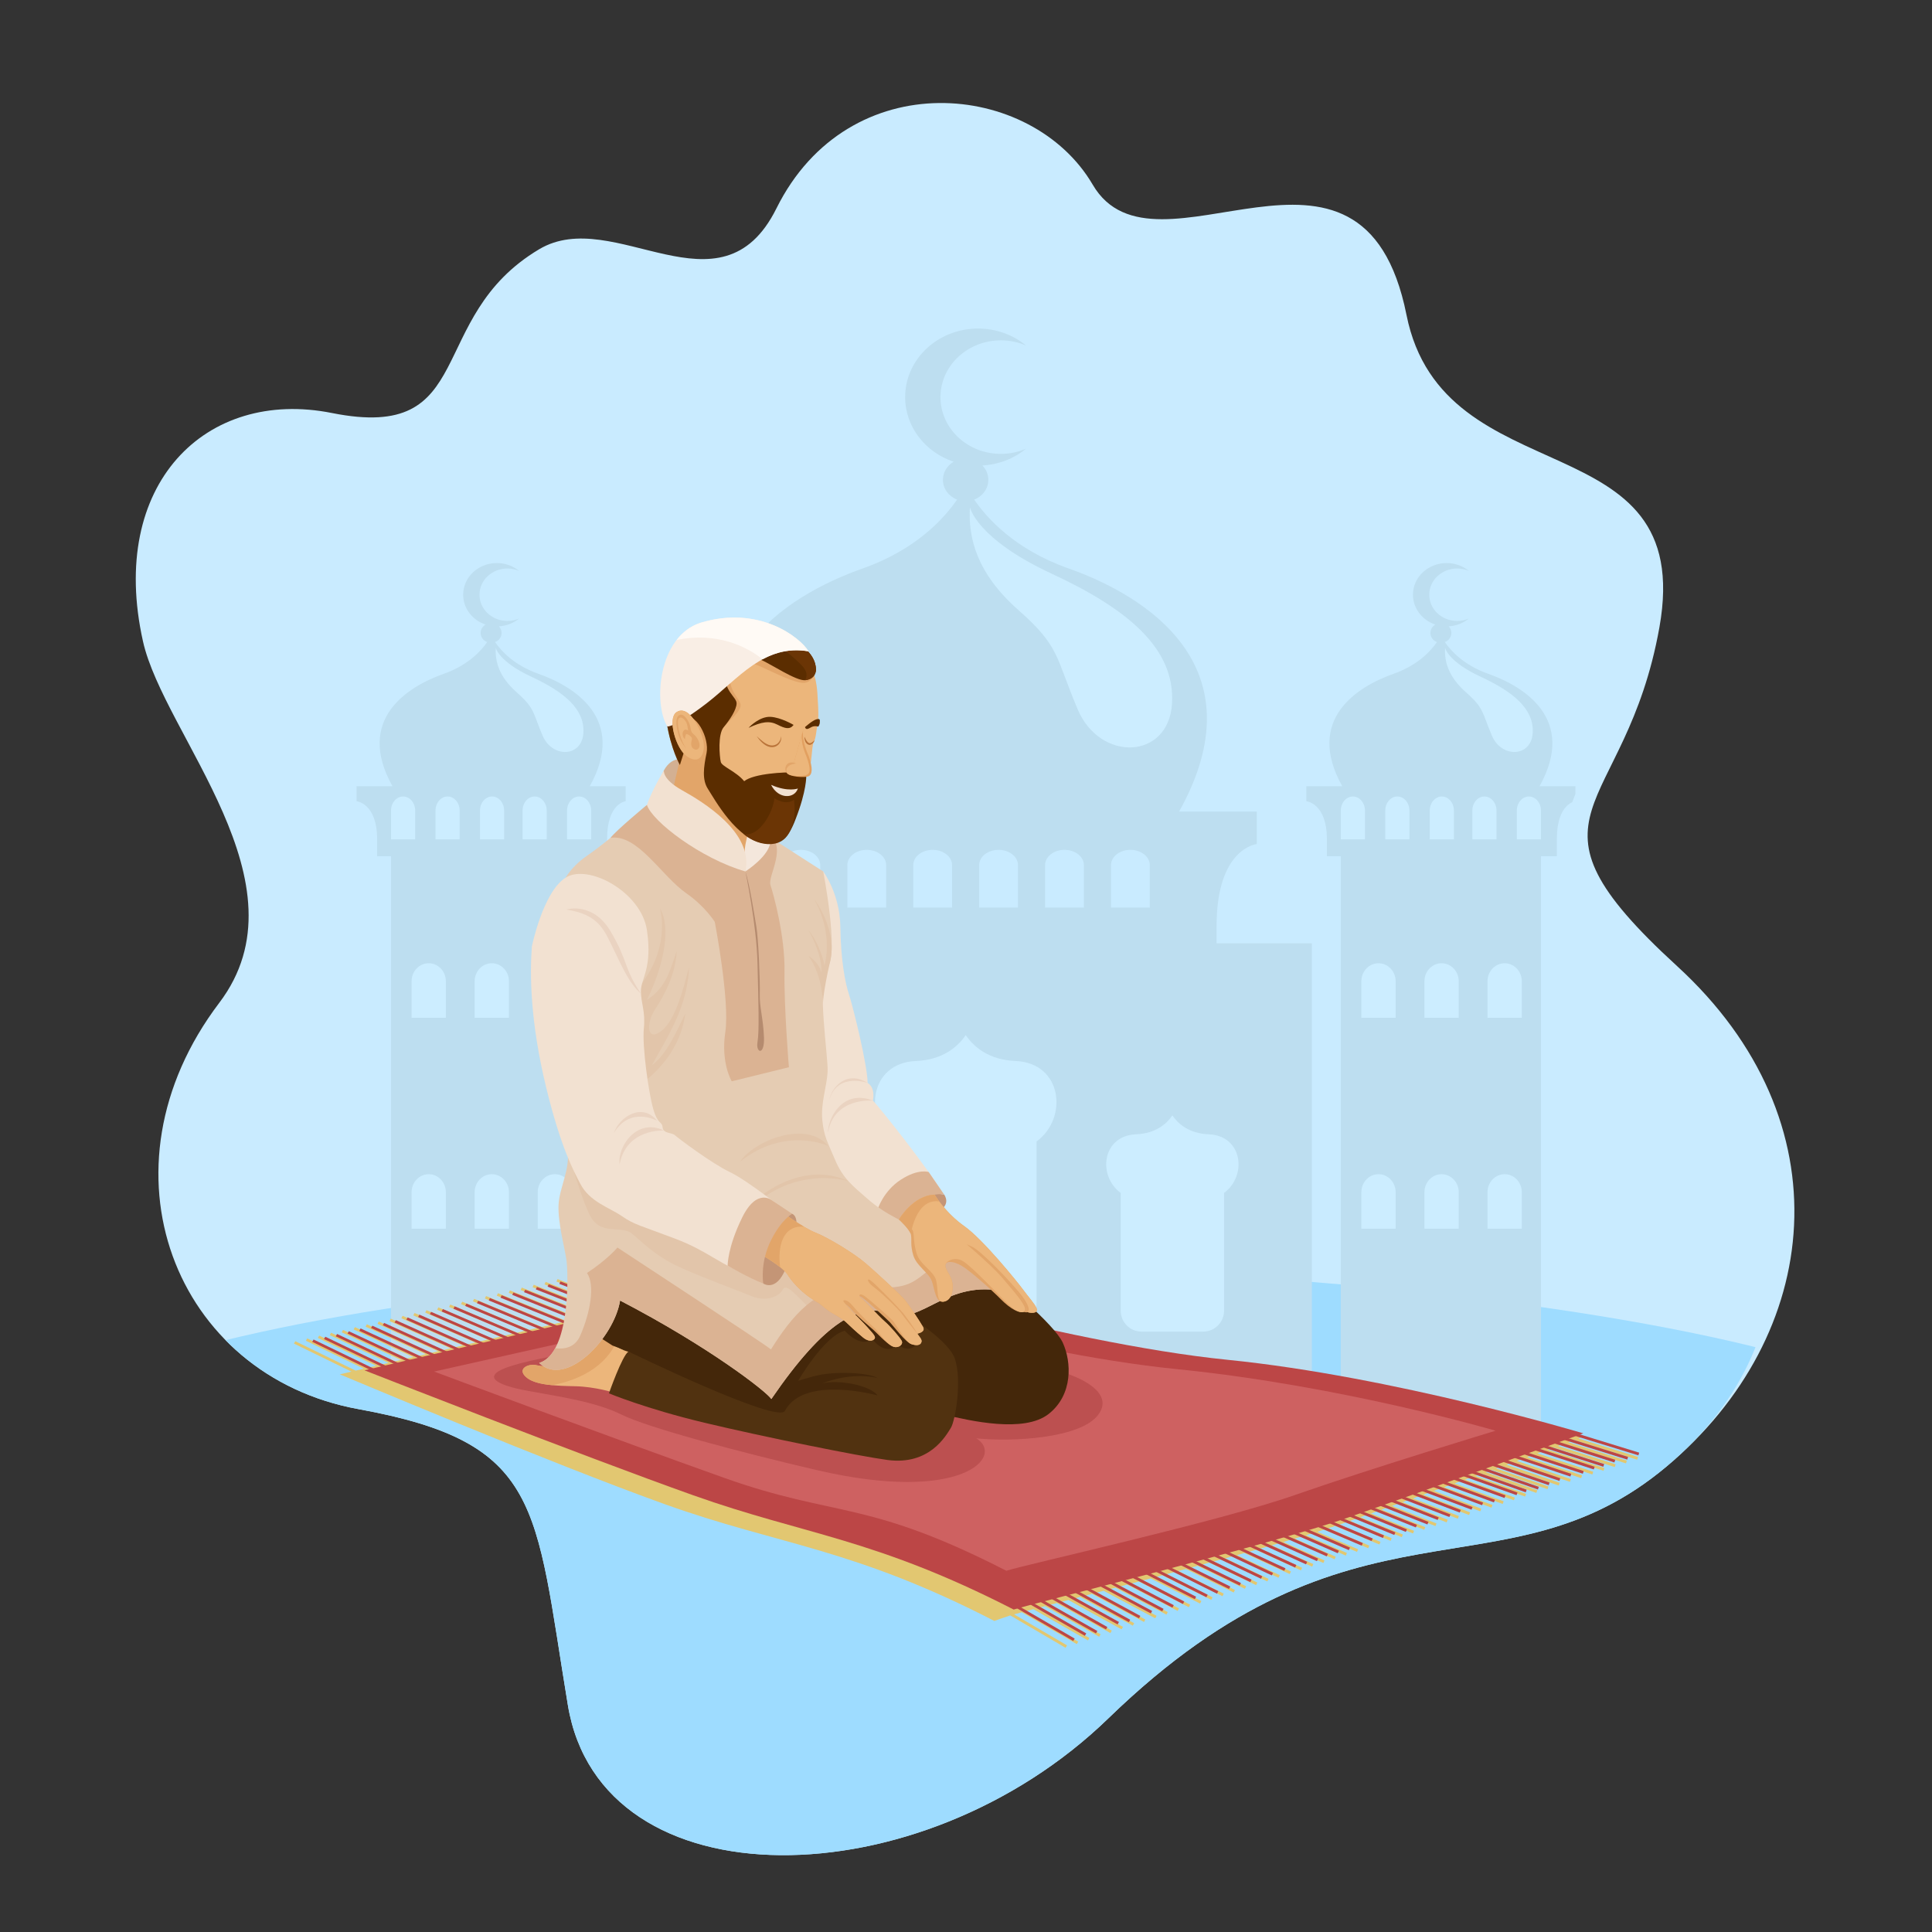 <?xml version="1.0" encoding="UTF-8"?> <svg xmlns="http://www.w3.org/2000/svg" xmlns:xlink="http://www.w3.org/1999/xlink" version="1.1" x="0px" y="0px" width="500px" height="500px" viewBox="0 0 500 500" xml:space="preserve"><rect x="0" y="0" width="500" height="500" fill="#333333" stroke="none"/> <g id="BACKGROUND"> </g> <g id="OBJECTS"> <g> <path fill="#C9EBFF" d="M139.545,64.5C158.874,53,186.5,83,200.944,53.926c18.693-37.627,66.119-33.026,81.846-6.138 C299,75.5,352.604,24.519,364,81.5c9.5,47.5,75.094,26.858,65.456,80.848C420.63,211.791,390.06,209.791,434,250 c43.94,40.21,37.751,95.623-2.684,129.519c-42.319,35.477-80.8,3.396-144.456,65.17c-48.574,47.136-131.306,48.461-139.893-3.403 c-8.586-51.864-6.635-67.95-54.177-76.604c-47.542-8.654-68.733-62.031-36.049-105.144c23.45-30.932-14.31-69.218-19.742-93.58 c-9.061-40.634,16.228-65.603,48.928-59.067C124,114.5,109.763,82.221,139.545,64.5z"></path> <g> <defs> <path id="SVGID_1_" d="M184.044,95.738c6.993-9.292,10.412-19.538,16.9-41.812c11.75-40.339,72.591-28.477,85.392-0.08 c12.802,28.397,46.374,39.462,75.108,33.215c33.135-7.203,82.118,5.042,72.48,59.032 c-8.826,49.442-54.833,67.215-10.893,107.425c43.941,40.21,48.719,92.104,8.284,126c-42.319,35.477-80.8,3.396-144.456,65.17 c-48.574,47.136-131.306,48.461-139.893-3.403c-8.586-51.864-6.635-67.95-54.177-76.604 c-47.542-8.654-68.733-62.031-36.049-105.144c23.45-30.932-3.567-61.257-9-85.619c-9.061-40.635,23.856-72.997,56.542-66.389 C149.305,116.632,170.917,113.184,184.044,95.738z"></path> </defs> <clipPath id="SVGID_2_"> <use xlink:href="#SVGID_1_" overflow="visible"></use> </clipPath> <g clip-path="url(#SVGID_2_)"> <path fill="#9EDCFF" d="M461.667,350.547C414.309,337.616,331.513,328.165,250,328.165c-81.512,0-154.195,8.279-201.553,21.21 v138.958h403.105L461.667,350.547z"></path> <g> <g> <g> <g> <polygon fill="#BDDEF0" points="153.002,371.585 101.196,355.914 101.196,217.468 153.002,217.468 "></polygon> <g> <g> <path fill="#BDDEF0" d="M97.592,217.152v4.436h59.519v-4.436c0-9.328,4.809-9.79,4.809-9.79v-3.879h-9.295 c9.696-17.354-3.965-25.818-13.247-29.091c-6.381-2.25-9.745-6.02-11.256-8.224c0.992-0.38,1.691-1.294,1.691-2.362 c0-0.662-0.27-1.262-0.709-1.716c1.997-0.11,3.814-0.846,5.228-2.011c-0.919,0.399-1.942,0.623-3.021,0.623 c-3.987,0-7.219-3.039-7.219-6.788s3.232-6.788,7.219-6.788c1.079,0,2.102,0.224,3.021,0.623 c-1.534-1.265-3.543-2.033-5.744-2.033c-4.816,0-8.719,3.67-8.719,8.198c0,3.565,2.421,6.598,5.801,7.726 c-0.769,0.451-1.283,1.25-1.283,2.166c0,1.068,0.699,1.982,1.691,2.362c-1.51,2.204-4.875,5.974-11.255,8.224 c-9.282,3.273-22.943,11.736-13.248,29.091h-9.294v3.879C92.279,207.363,97.592,207.825,97.592,217.152z"></path> </g> </g> </g> <g> <path fill="#CCEDFF" d="M115.387,263.398v-9.474c0-2.55-1.996-4.635-4.435-4.635s-4.435,2.085-4.435,4.635v9.474H115.387z"></path> <path fill="#CCEDFF" d="M131.712,263.398v-9.474c0-2.55-1.996-4.635-4.435-4.635s-4.435,2.085-4.435,4.635v9.474H131.712z"></path> <path fill="#FFF6CF" d="M148.037,263.398v-9.474c0-2.55-1.996-4.635-4.435-4.635s-4.435,2.085-4.435,4.635v9.474H148.037z"></path> </g> <g> <path fill="#CCEDFF" d="M107.449,217.226v-7.45c0-2.005-1.407-3.645-3.126-3.645c-1.72,0-3.127,1.64-3.127,3.645v7.45 H107.449z"></path> <path fill="#CCEDFF" d="M118.959,217.226v-7.45c0-2.005-1.407-3.645-3.127-3.645s-3.126,1.64-3.126,3.645v7.45H118.959z"></path> <path fill="#CCEDFF" d="M130.468,217.226v-7.45c0-2.005-1.407-3.645-3.126-3.645s-3.126,1.64-3.126,3.645v7.45H130.468z"></path> <path fill="#CCEDFF" d="M141.492,217.226v-7.45c0-2.005-1.407-3.645-3.126-3.645s-3.126,1.64-3.126,3.645v7.45H141.492z"></path> <path fill="#CCEDFF" d="M153.002,217.226v-7.45c0-2.005-1.407-3.645-3.126-3.645s-3.126,1.64-3.126,3.645v7.45H153.002z"></path> </g> <g> <path fill="#CCEDFF" d="M115.387,317.989v-9.473c0-2.55-1.996-4.636-4.435-4.636s-4.435,2.086-4.435,4.636v9.473H115.387z"></path> <path fill="#CCEDFF" d="M131.712,317.989v-9.473c0-2.55-1.996-4.636-4.435-4.636s-4.435,2.086-4.435,4.636v9.473H131.712z"></path> <path fill="#CCEDFF" d="M148.037,317.989v-9.473c0-2.55-1.996-4.636-4.435-4.636s-4.435,2.086-4.435,4.636v9.473H148.037z"></path> </g> </g> <path fill="#CCEDFF" d="M128.307,167.661c0,0,0.705,3.527,9.17,7.458s13.907,8.364,13.504,14.612 c-0.403,6.248-8.062,6.551-10.582,0.604c-2.519-5.946-1.965-7.004-6.651-11.135 C129.063,175.067,128.105,171.087,128.307,167.661z"></path> </g> <g> <g> <g> <path fill="#BDDEF0" d="M339.506,244.118H314.85v-4.493c0-20.186,10.406-21.185,10.406-21.185v-8.395h-20.115 c20.983-37.558-8.58-55.874-28.668-62.957c-13.809-4.869-21.09-13.027-24.358-17.797c2.146-0.822,3.659-2.8,3.659-5.113 c0-1.432-0.584-2.732-1.534-3.713c4.321-0.239,8.255-1.831,11.313-4.351c-1.989,0.863-4.202,1.348-6.536,1.348 c-8.629,0-15.624-6.577-15.624-14.69c0-8.113,6.995-14.69,15.624-14.69c2.334,0,4.547,0.485,6.536,1.348 c-3.32-2.737-7.668-4.399-12.431-4.399c-10.421,0-18.87,7.943-18.87,17.742c0,7.716,5.24,14.278,12.555,16.721 c-1.665,0.974-2.777,2.706-2.777,4.686c0,2.313,1.514,4.291,3.66,5.113c-3.269,4.77-10.55,12.928-24.358,17.797 c-20.088,7.083-49.652,25.399-28.668,62.957h-20.115v8.395c0,0,11.497,0.999,11.497,21.185v4.493h-25.688v114.027h179.15 V244.118z M253.408,223.895c0-2.185,2.248-3.956,5.022-3.956c2.773,0,5.021,1.771,5.021,3.956v10.988h-10.044V223.895z M236.351,223.895c0-2.185,2.249-3.956,5.022-3.956s5.022,1.771,5.022,3.956v10.988h-10.044V223.895z M212.281,234.883 h-10.044v-10.988c0-2.185,2.249-3.956,5.022-3.956s5.022,1.771,5.022,3.956V234.883z M219.294,223.895 c0-2.185,2.249-3.956,5.022-3.956s5.022,1.771,5.022,3.956v10.988h-10.044V223.895z M280.509,234.883h-10.043v-10.988 c0-2.185,2.248-3.956,5.021-3.956s5.021,1.771,5.021,3.956V234.883z M287.522,223.895c0-2.185,2.248-3.956,5.021-3.956 s5.022,1.771,5.022,3.956v10.988h-10.044V223.895z"></path> </g> </g> <path fill="#CCEDFF" d="M262.83,274.586c-7.113-0.287-10.946-3.832-12.899-6.704c-1.953,2.872-5.786,6.417-12.899,6.704 c-12.093,0.489-13.706,14.74-5.442,20.816v41.595c0,4.21,3.414,7.623,7.624,7.623h10.717h10.718 c4.21,0,7.624-3.413,7.624-7.623v-41.595C276.536,289.326,274.923,275.075,262.83,274.586z"></path> <path fill="#CCEDFF" d="M312.814,293.556c-5.187-0.21-7.981-2.794-9.405-4.888c-1.424,2.094-4.219,4.678-9.405,4.888 c-8.817,0.356-9.993,10.748-3.968,15.178v30.479c0,2.987,2.421,5.408,5.408,5.408h7.965h7.965 c2.987,0,5.409-2.421,5.409-5.408v-30.479C322.808,304.304,321.633,293.912,312.814,293.556z"></path> <path fill="#FFF6CF" d="M199.88,293.556c-5.187-0.21-7.981-2.794-9.405-4.888c-1.424,2.094-4.219,4.678-9.406,4.888 c-8.817,0.356-9.993,10.748-3.968,15.178v30.479c0,2.987,2.421,5.408,5.408,5.408h7.965h7.965 c2.987,0,5.408-2.421,5.408-5.408v-30.479C209.873,304.304,208.697,293.912,199.88,293.556z"></path> <path fill="#CCEDFF" d="M251.008,131.264c0,0,1.628,8.136,21.154,17.202s32.079,19.294,31.149,33.707 c-0.931,14.412-18.597,15.109-24.408,1.395s-4.533-16.156-15.343-25.687C252.752,148.35,250.543,139.167,251.008,131.264z"></path> </g> <g> <g> <g> <polygon fill="#BDDEF0" points="398.804,371.585 346.998,365.638 346.998,217.468 398.804,217.468 "></polygon> <g> <g> <path fill="#BDDEF0" d="M343.394,217.152v4.436h59.519v-4.436c0-9.328,4.809-9.79,4.809-9.79v-3.879h-9.295 c9.696-17.354-3.965-25.818-13.247-29.091c-6.381-2.25-9.745-6.02-11.256-8.224c0.992-0.38,1.691-1.294,1.691-2.362 c0-0.662-0.27-1.262-0.709-1.716c1.997-0.11,3.814-0.846,5.228-2.011c-0.92,0.399-1.941,0.623-3.021,0.623 c-3.987,0-7.22-3.039-7.22-6.788s3.232-6.788,7.22-6.788c1.079,0,2.101,0.224,3.021,0.623 c-1.534-1.265-3.543-2.033-5.744-2.033c-4.815,0-8.719,3.67-8.719,8.198c0,3.565,2.421,6.598,5.801,7.726 c-0.77,0.451-1.283,1.25-1.283,2.166c0,1.068,0.699,1.982,1.691,2.362c-1.511,2.204-4.875,5.974-11.256,8.224 c-9.282,3.273-22.943,11.736-13.247,29.091h-9.295v3.879C338.081,207.363,343.394,207.825,343.394,217.152z"></path> </g> </g> </g> <g> <path fill="#CCEDFF" d="M361.189,263.398v-9.474c0-2.55-1.996-4.635-4.436-4.635c-2.438,0-4.435,2.085-4.435,4.635v9.474 H361.189z"></path> <path fill="#CCEDFF" d="M377.515,263.398v-9.474c0-2.55-1.996-4.635-4.436-4.635c-2.438,0-4.435,2.085-4.435,4.635v9.474 H377.515z"></path> <path fill="#CCEDFF" d="M393.839,263.398v-9.474c0-2.55-1.995-4.635-4.435-4.635c-2.438,0-4.435,2.085-4.435,4.635v9.474 H393.839z"></path> </g> <g> <path fill="#CCEDFF" d="M353.251,217.226v-7.45c0-2.005-1.407-3.645-3.126-3.645c-1.72,0-3.127,1.64-3.127,3.645v7.45 H353.251z"></path> <path fill="#CCEDFF" d="M364.761,217.226v-7.45c0-2.005-1.407-3.645-3.127-3.645s-3.126,1.64-3.126,3.645v7.45H364.761z"></path> <path fill="#CCEDFF" d="M376.271,217.226v-7.45c0-2.005-1.407-3.645-3.127-3.645s-3.126,1.64-3.126,3.645v7.45H376.271z"></path> <path fill="#CCEDFF" d="M387.295,217.226v-7.45c0-2.005-1.407-3.645-3.127-3.645s-3.127,1.64-3.127,3.645v7.45H387.295z"></path> <path fill="#CCEDFF" d="M398.804,217.226v-7.45c0-2.005-1.406-3.645-3.126-3.645s-3.127,1.64-3.127,3.645v7.45H398.804z"></path> </g> <g> <path fill="#CCEDFF" d="M361.189,317.989v-9.473c0-2.55-1.996-4.636-4.436-4.636c-2.438,0-4.435,2.086-4.435,4.636v9.473 H361.189z"></path> <path fill="#CCEDFF" d="M377.515,317.989v-9.473c0-2.55-1.996-4.636-4.436-4.636c-2.438,0-4.435,2.086-4.435,4.636v9.473 H377.515z"></path> <path fill="#CCEDFF" d="M393.839,317.989v-9.473c0-2.55-1.995-4.636-4.435-4.636c-2.438,0-4.435,2.086-4.435,4.636v9.473 H393.839z"></path> </g> </g> <path fill="#CCEDFF" d="M373.986,167.661c0,0,0.705,3.527,9.171,7.458c8.465,3.93,13.907,8.364,13.504,14.612 s-8.063,6.551-10.582,0.604c-2.519-5.946-1.965-7.004-6.65-11.135C374.742,175.067,373.785,171.087,373.986,167.661z"></path> </g> </g> </g> </g> </g> <g> <path fill="#E2C771" d="M423.71,377.774l0.219-0.712l-15.41-4.782c0.68-0.247,1.045-0.38,1.045-0.38s-49.775-15.033-93.322-19.433 c-43.546-4.4-110.344-24.489-110.344-24.489l-20.551,4.825l-19.464-6.893l-0.265,0.652l18.461,6.538l-1.961,0.461l-19.32-6.921 l-0.268,0.652l18.327,6.564l-1.966,0.462l-19.178-6.948l-0.271,0.65l18.195,6.592l-1.974,0.464l-19.034-6.976l-0.274,0.649 l18.062,6.618l-1.979,0.465l-18.894-7.001l-0.276,0.647l17.931,6.645l-1.985,0.466l-18.753-7.028l-0.28,0.647l17.799,6.671 l-1.989,0.467l-18.614-7.055l-0.283,0.646l17.669,6.697l-1.996,0.469l-18.475-7.081l-0.286,0.646l17.54,6.723l-2,0.47 l-18.338-7.107l-0.289,0.644l17.412,6.749l-2.008,0.471l-18.2-7.133l-0.292,0.643l17.284,6.774l-2.012,0.472l-18.064-7.158 l-0.295,0.642l17.157,6.8l-2.019,0.474l-17.928-7.185l-0.298,0.641l17.031,6.824l-2.023,0.476l-17.794-7.21l-0.301,0.639 l16.906,6.851l-2.029,0.477l-17.66-7.234l-0.304,0.638l16.781,6.874l-2.035,0.478l-17.526-7.259l-0.308,0.637l16.657,6.899 l-2.04,0.479l-17.395-7.284l-0.311,0.635l16.534,6.925l-2.046,0.479l-17.263-7.309l-0.313,0.634l16.411,6.948l-2.05,0.481 l-17.132-7.333l-0.316,0.633l16.29,6.973l-2.056,0.482l-17.001-7.357l-0.32,0.632l16.168,6.997l-2.061,0.483l-16.872-7.381 l-0.323,0.63l16.047,7.021l-2.066,0.485l-16.744-7.405l-0.326,0.629l15.928,7.044l-2.071,0.486l-16.615-7.429l-0.329,0.627 l15.81,7.068l-2.078,0.488l-16.488-7.452l-0.333,0.625l15.691,7.092l-2.082,0.489l-16.361-7.476l-0.335,0.624l15.573,7.115 l-2.087,0.489l-16.235-7.498l-0.339,0.622l15.456,7.139l-2.091,0.491l-16.11-7.521l-0.342,0.622l15.339,7.161l-2.095,0.492 l-15.987-7.545l-0.345,0.62l15.224,7.185l-2.101,0.493l-15.863-7.566l-0.349,0.618l15.108,7.207l-2.104,0.494l-15.74-7.589 l-0.352,0.616l14.996,7.23l-2.111,0.495L76.426,347.1l-0.354,0.615l14.881,7.253l-3.011,0.707c0,0,55.021,23.197,84.338,33.693 s48.365,11.193,85.056,30.131c0.274-0.09,3.517-1.259,4.118-1.429l14.316,8.384l0.371-0.645l-13.688-8.017 c0.576-0.158,1.236-0.336,1.979-0.535l14.238,8.241l0.368-0.646l-13.59-7.867c0.619-0.165,1.284-0.341,1.99-0.527l14.132,8.086 l0.365-0.647l-13.472-7.709c0.636-0.167,1.302-0.342,1.994-0.523l14.013,7.926l0.363-0.649l-13.344-7.547 c0.644-0.169,1.309-0.343,1.993-0.521l13.89,7.764l0.358-0.651l-13.209-7.384c0.647-0.17,1.314-0.344,1.992-0.521l13.759,7.603 l0.355-0.653l-13.069-7.222c0.651-0.17,1.315-0.344,1.99-0.521l13.625,7.441l0.353-0.655l-12.928-7.06 c0.652-0.171,1.315-0.345,1.987-0.521l13.487,7.28l0.351-0.656l-12.783-6.899c0.654-0.171,1.315-0.345,1.984-0.52l13.35,7.121 l0.347-0.657l-12.637-6.742c0.654-0.171,1.315-0.345,1.981-0.52l13.21,6.965l0.343-0.66l-12.488-6.584 c0.653-0.172,1.313-0.346,1.977-0.521l13.07,6.811l0.339-0.662l-12.34-6.43c0.654-0.173,1.311-0.346,1.972-0.521l12.93,6.658 l0.337-0.664l-12.192-6.278c0.653-0.173,1.309-0.346,1.967-0.521l12.79,6.509l0.333-0.665l-12.044-6.13 c0.651-0.173,1.306-0.347,1.962-0.521l12.648,6.361l0.331-0.667l-11.896-5.982c0.65-0.174,1.303-0.348,1.955-0.522l12.512,6.217 l0.328-0.668l-11.753-5.84c0.65-0.174,1.301-0.349,1.951-0.522l12.375,6.076l0.324-0.669l-11.609-5.701 c0.648-0.175,1.296-0.35,1.943-0.524l12.243,5.94l0.32-0.671l-11.47-5.565c0.647-0.175,1.293-0.351,1.937-0.525l12.113,5.808 l0.318-0.673l-11.334-5.434c0.646-0.176,1.288-0.352,1.93-0.527l11.987,5.679l0.314-0.674l-11.202-5.307 c0.643-0.177,1.282-0.353,1.92-0.528l11.867,5.555l0.313-0.676l-11.077-5.185c0.641-0.177,1.277-0.354,1.91-0.53l11.756,5.436 l0.309-0.677l-10.959-5.067c0.639-0.179,1.271-0.355,1.899-0.533l11.652,5.323l0.305-0.678l-10.851-4.957 c0.636-0.18,1.265-0.358,1.889-0.536l11.559,5.217l0.302-0.68l-10.754-4.854c0.631-0.181,1.258-0.36,1.874-0.539l11.479,5.118 l0.299-0.682l-10.671-4.757c0.628-0.183,1.249-0.364,1.858-0.543l11.415,5.026l0.296-0.683l-10.605-4.671 c0.623-0.184,1.238-0.367,1.839-0.547l11.37,4.946l0.294-0.684l-10.563-4.596c0.618-0.187,1.226-0.372,1.816-0.554l11.354,4.878 l0.29-0.686l-10.547-4.532c0.613-0.191,1.206-0.378,1.785-0.563l11.372,4.826l0.288-0.687l-10.575-4.488 c0.605-0.195,1.19-0.388,1.75-0.574l11.438,4.795l0.284-0.688l-10.656-4.467c0.378-0.13,0.746-0.257,1.098-0.381 c0.196-0.069,0.398-0.141,0.599-0.211l11.576,4.792l0.282-0.689l-10.808-4.474c0.547-0.193,1.106-0.392,1.679-0.595l11.747,4.803 l0.279-0.689l-10.975-4.487c0.548-0.193,1.104-0.392,1.67-0.593l11.927,4.815l0.274-0.691l-11.146-4.5 c0.545-0.194,1.099-0.393,1.659-0.593l12.113,4.83l0.271-0.693l-11.324-4.515c0.544-0.194,1.095-0.392,1.65-0.591l12.303,4.844 l0.269-0.694l-11.507-4.53c0.543-0.194,1.09-0.39,1.641-0.588l12.499,4.858l0.266-0.695l-11.695-4.547 c0.542-0.194,1.086-0.389,1.634-0.586l12.696,4.873l0.264-0.696l-11.888-4.563c0.539-0.193,1.081-0.388,1.625-0.584l12.899,4.889 l0.26-0.697l-12.082-4.578c0.537-0.194,1.076-0.388,1.617-0.582l13.105,4.902l0.258-0.698l-12.281-4.595 c0.535-0.192,1.071-0.386,1.607-0.579l13.317,4.918l0.254-0.7l-12.483-4.609c0.533-0.192,1.066-0.386,1.6-0.578l13.53,4.933 l0.252-0.7l-12.69-4.626c0.531-0.191,1.062-0.384,1.591-0.574l13.749,4.945l0.248-0.701l-12.899-4.641 c0.529-0.191,1.058-0.383,1.583-0.572l13.969,4.96l0.246-0.703l-13.111-4.655c0.526-0.191,1.052-0.381,1.573-0.569l14.192,4.973 l0.243-0.704l-13.327-4.67c0.525-0.19,1.049-0.38,1.566-0.567l14.419,4.986l0.239-0.704l-13.546-4.685 c0.524-0.19,1.043-0.378,1.558-0.564l14.649,4.999l0.237-0.706l-13.769-4.698c0.523-0.189,1.039-0.376,1.55-0.562l14.883,5.012 l0.233-0.708l-13.992-4.711c0.521-0.189,1.035-0.376,1.541-0.56l15.118,5.022l0.231-0.707l-14.222-4.725 c0.521-0.189,1.031-0.374,1.533-0.557l15.358,5.034l0.228-0.708l-14.452-4.737c0.521-0.189,1.03-0.374,1.524-0.554l15.6,5.044 l0.226-0.709l-14.687-4.749c0.523-0.189,1.029-0.374,1.516-0.551l15.846,5.055l0.224-0.71l-14.924-4.761 c0.53-0.193,1.034-0.376,1.507-0.548l16.094,5.063l0.222-0.711l-15.164-4.771c0.556-0.202,1.058-0.385,1.497-0.545L423.71,377.774 z"></path> <g> <g> <g> <g> <rect x="261.045" y="419.134" transform="matrix(0.865 0.503 -0.503 0.865 247.442 -78.928)" fill="#BC4646" width="18.149" height="0.73"></rect> </g> <g> <rect x="263.846" y="418.229" transform="matrix(0.867 0.498 -0.498 0.867 244.878 -80.335)" fill="#BC4646" width="18.187" height="0.73"></rect> </g> <g> <rect x="266.648" y="417.324" transform="matrix(0.87 0.494 -0.494 0.87 242.307 -81.7)" fill="#BC4646" width="18.226" height="0.729"></rect> </g> <g> <rect x="269.449" y="416.418" transform="matrix(0.872 0.49 -0.49 0.872 239.741 -83.024)" fill="#BC4646" width="18.266" height="0.729"></rect> </g> <g> <rect x="272.25" y="415.513" transform="matrix(0.874 0.485 -0.485 0.874 237.171 -84.308)" fill="#BC4646" width="18.305" height="0.73"></rect> </g> <g> <rect x="275.051" y="414.607" transform="matrix(0.877 0.481 -0.481 0.877 234.616 -85.552)" fill="#BC4646" width="18.345" height="0.729"></rect> </g> <g> <rect x="277.852" y="413.702" transform="matrix(0.879 0.477 -0.477 0.879 232.058 -86.755)" fill="#BC4646" width="18.385" height="0.73"></rect> </g> <g> <rect x="280.651" y="412.796" transform="matrix(0.881 0.472 -0.472 0.881 229.53 -87.921)" fill="#BC4646" width="18.425" height="0.73"></rect> </g> <g> <rect x="283.451" y="411.89" transform="matrix(0.884 0.468 -0.468 0.884 226.996 -89.047)" fill="#BC4646" width="18.467" height="0.73"></rect> </g> <g> <rect x="286.25" y="410.984" transform="matrix(0.886 0.464 -0.464 0.886 224.447 -90.131)" fill="#BC4646" width="18.509" height="0.73"></rect> </g> <g> <rect x="289.05" y="410.08" transform="matrix(0.888 0.46 -0.46 0.888 221.965 -91.185)" fill="#BC4646" width="18.551" height="0.73"></rect> </g> <g> <rect x="291.849" y="409.173" transform="matrix(0.89 0.455 -0.455 0.89 219.431 -92.192)" fill="#BC4646" width="18.594" height="0.73"></rect> </g> <g> <rect x="294.649" y="408.269" transform="matrix(0.893 0.451 -0.451 0.893 216.906 -93.161)" fill="#BC4646" width="18.637" height="0.73"></rect> </g> <g> <rect x="297.447" y="407.363" transform="matrix(0.895 0.447 -0.447 0.895 214.448 -94.103)" fill="#BC4646" width="18.68" height="0.73"></rect> </g> <g> <rect x="300.246" y="406.457" transform="matrix(0.897 0.442 -0.442 0.897 211.929 -94.995)" fill="#BC4646" width="18.723" height="0.73"></rect> </g> <g> <rect x="303.045" y="405.552" transform="matrix(0.899 0.438 -0.438 0.899 209.478 -95.861)" fill="#BC4646" width="18.768" height="0.73"></rect> </g> <g> <rect x="305.843" y="404.647" transform="matrix(0.901 0.434 -0.434 0.901 207.001 -96.684)" fill="#BC4646" width="18.812" height="0.729"></rect> </g> <g> <rect x="308.641" y="403.741" transform="matrix(0.903 0.43 -0.43 0.903 204.545 -97.474)" fill="#BC4646" width="18.858" height="0.729"></rect> </g> <g> <rect x="311.439" y="402.835" transform="matrix(0.905 0.426 -0.426 0.905 202.111 -98.23)" fill="#BC4646" width="18.903" height="0.73"></rect> </g> <g> <rect x="314.237" y="401.93" transform="matrix(0.907 0.421 -0.421 0.907 199.687 -98.952)" fill="#BC4646" width="18.948" height="0.729"></rect> </g> <g> <rect x="317.034" y="401.025" transform="matrix(0.909 0.417 -0.417 0.909 197.263 -99.635)" fill="#BC4646" width="18.995" height="0.729"></rect> </g> <g> <rect x="319.832" y="400.12" transform="matrix(0.911 0.413 -0.413 0.911 194.826 -100.278)" fill="#BC4646" width="19.042" height="0.729"></rect> </g> <g> <rect x="322.629" y="399.213" transform="matrix(0.913 0.409 -0.409 0.913 192.41 -100.89)" fill="#BC4646" width="19.088" height="0.73"></rect> </g> <g> <rect x="325.426" y="398.309" transform="matrix(0.914 0.405 -0.405 0.914 190.043 -101.477)" fill="#BC4646" width="19.137" height="0.73"></rect> </g> <g> <rect x="328.222" y="397.402" transform="matrix(0.916 0.401 -0.401 0.916 187.639 -102.017)" fill="#BC4646" width="19.185" height="0.73"></rect> </g> <g> <rect x="331.019" y="396.497" transform="matrix(0.918 0.397 -0.397 0.918 185.258 -102.527)" fill="#BC4646" width="19.232" height="0.73"></rect> </g> <g> <rect x="333.815" y="395.592" transform="matrix(0.92 0.392 -0.392 0.92 182.925 -103.016)" fill="#BC4646" width="19.282" height="0.73"></rect> </g> <g> <rect x="336.611" y="394.686" transform="matrix(0.921 0.388 -0.388 0.921 180.568 -103.46)" fill="#BC4646" width="19.33" height="0.73"></rect> </g> <g> <rect x="339.407" y="393.78" transform="matrix(0.923 0.384 -0.384 0.923 178.236 -103.876)" fill="#BC4646" width="19.38" height="0.731"></rect> </g> <g> <rect x="342.203" y="392.874" transform="matrix(0.925 0.38 -0.38 0.925 175.903 -104.256)" fill="#BC4646" width="19.429" height="0.731"></rect> </g> <g> <rect x="344.998" y="391.971" transform="matrix(0.927 0.376 -0.376 0.927 173.619 -104.617)" fill="#BC4646" width="19.48" height="0.729"></rect> </g> <g> <rect x="347.794" y="391.065" transform="matrix(0.928 0.372 -0.372 0.928 171.297 -104.929)" fill="#BC4646" width="19.529" height="0.729"></rect> </g> <g> <rect x="350.589" y="390.158" transform="matrix(0.93 0.368 -0.368 0.93 169.007 -105.217)" fill="#BC4646" width="19.581" height="0.73"></rect> </g> <g> <rect x="353.384" y="389.253" transform="matrix(0.931 0.364 -0.364 0.931 166.748 -105.481)" fill="#BC4646" width="19.632" height="0.73"></rect> </g> <g> <rect x="356.178" y="388.347" transform="matrix(0.933 0.36 -0.36 0.933 164.493 -105.712)" fill="#BC4646" width="19.684" height="0.731"></rect> </g> <g> <rect x="358.973" y="387.442" transform="matrix(0.934 0.356 -0.356 0.934 162.26 -105.916)" fill="#BC4646" width="19.736" height="0.729"></rect> </g> <g> <rect x="361.767" y="386.537" transform="matrix(0.936 0.352 -0.352 0.936 160.018 -106.081)" fill="#BC4646" width="19.788" height="0.729"></rect> </g> <g> <rect x="364.562" y="385.631" transform="matrix(0.937 0.348 -0.348 0.937 157.835 -106.237)" fill="#BC4646" width="19.84" height="0.729"></rect> </g> <g> <rect x="367.356" y="384.726" transform="matrix(0.939 0.344 -0.344 0.939 155.603 -106.337)" fill="#BC4646" width="19.894" height="0.73"></rect> </g> <g> <rect x="370.15" y="383.821" transform="matrix(0.94 0.34 -0.34 0.94 153.425 -106.427)" fill="#BC4646" width="19.947" height="0.729"></rect> </g> <g> <rect x="372.943" y="382.915" transform="matrix(0.942 0.336 -0.336 0.942 151.23 -106.473)" fill="#BC4646" width="20.001" height="0.73"></rect> </g> <g> <rect x="375.737" y="382.009" transform="matrix(0.943 0.333 -0.333 0.943 149.08 -106.507)" fill="#BC4646" width="20.055" height="0.73"></rect> </g> <g> <rect x="378.53" y="381.103" transform="matrix(0.945 0.329 -0.329 0.945 146.921 -106.502)" fill="#BC4646" width="20.109" height="0.731"></rect> </g> <g> <rect x="381.324" y="380.199" transform="matrix(0.946 0.325 -0.325 0.946 144.791 -106.477)" fill="#BC4646" width="20.164" height="0.729"></rect> </g> <g> <rect x="384.116" y="379.293" transform="matrix(0.947 0.321 -0.321 0.947 142.654 -106.414)" fill="#BC4646" width="20.219" height="0.73"></rect> </g> <g> <rect x="386.91" y="378.387" transform="matrix(0.948 0.317 -0.317 0.948 140.583 -106.352)" fill="#BC4646" width="20.275" height="0.73"></rect> </g> <g> <rect x="389.703" y="377.482" transform="matrix(0.95 0.313 -0.313 0.95 138.482 -106.24)" fill="#BC4646" width="20.33" height="0.729"></rect> </g> <g> <rect x="392.495" y="376.576" transform="matrix(0.951 0.309 -0.309 0.951 136.411 -106.11)" fill="#BC4646" width="20.386" height="0.73"></rect> </g> <g> <rect x="395.288" y="375.671" transform="matrix(0.952 0.306 -0.306 0.952 134.346 -105.951)" fill="#BC4646" width="20.441" height="0.729"></rect> </g> <g> <rect x="398.079" y="374.765" transform="matrix(0.953 0.302 -0.302 0.953 132.297 -105.767)" fill="#BC4646" width="20.499" height="0.73"></rect> </g> <g> <rect x="400.872" y="373.86" transform="matrix(0.955 0.298 -0.298 0.955 130.299 -105.579)" fill="#BC4646" width="20.556" height="0.73"></rect> </g> <g> <rect x="403.664" y="372.954" transform="matrix(0.956 0.294 -0.294 0.956 128.266 -105.337)" fill="#BC4646" width="20.614" height="0.73"></rect> </g> </g> <g> <g> <polygon fill="#BC4646" points="98.673,355.914 80.798,347.265 81.148,346.662 99.023,355.312 "></polygon> </g> <g> <polygon fill="#BC4646" points="101.803,355.147 83.844,346.55 84.19,345.946 102.15,354.544 "></polygon> </g> <g> <polygon fill="#BC4646" points="104.934,354.382 86.89,345.837 87.233,345.23 105.277,353.776 "></polygon> </g> <g> <polygon fill="#BC4646" points="108.064,353.615 89.936,345.122 90.276,344.515 108.404,353.008 "></polygon> </g> <g> <polygon fill="#BC4646" points="111.194,352.85 92.981,344.408 93.319,343.8 111.531,352.241 "></polygon> </g> <g> <polygon fill="#BC4646" points="114.324,352.084 96.027,343.693 96.361,343.084 114.658,351.474 "></polygon> </g> <g> <polygon fill="#BC4646" points="117.454,351.317 99.073,342.979 99.404,342.368 117.785,350.706 "></polygon> </g> <g> <polygon fill="#BC4646" points="120.584,350.552 102.119,342.265 102.447,341.652 120.913,349.939 "></polygon> </g> <g> <polygon fill="#BC4646" points="123.714,349.785 105.165,341.551 105.49,340.938 124.039,349.171 "></polygon> </g> <g> <polygon fill="#BC4646" points="126.845,349.02 108.21,340.837 108.532,340.222 127.167,348.403 "></polygon> </g> <g> <polygon fill="#BC4646" points="129.975,348.253 111.257,340.123 111.575,339.506 130.293,347.636 "></polygon> </g> <g> <polygon fill="#BC4646" points="133.105,347.487 114.302,339.408 114.618,338.79 133.42,346.869 "></polygon> </g> <g> <polygon fill="#BC4646" points="136.235,346.721 117.348,338.694 117.66,338.074 136.547,346.101 "></polygon> </g> <g> <polygon fill="#BC4646" points="139.366,345.955 120.394,337.979 120.703,337.359 139.674,345.334 "></polygon> </g> <g> <polygon fill="#BC4646" points="142.496,345.188 123.44,337.266 123.746,336.644 142.801,344.566 "></polygon> </g> <g> <polygon fill="#BC4646" points="145.625,344.423 126.486,336.552 126.789,335.928 145.929,343.799 "></polygon> </g> <g> <polygon fill="#BC4646" points="148.755,343.656 129.531,335.837 129.832,335.213 149.056,343.031 "></polygon> </g> <g> <polygon fill="#BC4646" points="151.886,342.89 132.577,335.122 132.875,334.496 152.183,342.264 "></polygon> </g> <g> <polygon fill="#BC4646" points="155.016,342.124 135.623,334.408 135.917,333.781 155.31,341.497 "></polygon> </g> <g> <polygon fill="#BC4646" points="158.146,341.357 138.669,333.694 138.96,333.065 158.437,340.729 "></polygon> </g> <g> <polygon fill="#BC4646" points="161.276,340.592 141.715,332.979 142.003,332.351 161.564,339.962 "></polygon> </g> <g> <polygon fill="#BC4646" points="164.406,339.825 144.761,332.266 145.045,331.635 164.691,339.194 "></polygon> </g> <g> <polygon fill="#BC4646" points="167.536,339.06 147.806,331.552 148.088,330.919 167.818,338.427 "></polygon> </g> <g> <polygon fill="#BC4646" points="170.666,338.293 150.852,330.837 151.131,330.203 170.945,337.659 "></polygon> </g> <g> <polygon fill="#BC4646" points="173.796,337.526 153.897,330.122 154.174,329.488 174.072,336.893 "></polygon> </g> <g> <polygon fill="#BC4646" points="176.926,336.76 156.944,329.407 157.217,328.773 177.2,336.125 "></polygon> </g> <g> <polygon fill="#BC4646" points="180.057,335.994 159.989,328.693 160.259,328.058 180.327,335.358 "></polygon> </g> <g> <polygon fill="#BC4646" points="183.187,335.228 163.035,327.979 163.302,327.343 183.454,334.59 "></polygon> </g> <g> <polygon fill="#BC4646" points="186.316,334.461 166.081,327.265 166.345,326.627 186.581,333.823 "></polygon> </g> <g> <polygon fill="#BC4646" points="189.447,333.694 169.126,326.55 169.388,325.911 189.708,333.056 "></polygon> </g> </g> </g> <path fill="#BC4646" d="M94.328,354.635l114.532-26.699c0,0,65.89,19.675,108.845,23.983 c42.954,4.309,92.054,19.031,92.054,19.031s-41.163,14.892-61.004,21.834c-19.842,6.942-81.446,22.15-86.408,23.768 c-36.192-18.547-53.987-19.282-82.905-29.562C150.522,376.711,94.328,354.635,94.328,354.635z"></path> <path fill="#CE6161" d="M112.349,354.958l97.137-21.748c0,0,52.086,16.805,95.041,21.113 c42.954,4.309,82.531,15.944,82.531,15.944s-32.204,9.736-52.045,16.678c-19.841,6.942-69.604,17.952-74.566,19.569 c-36.192-18.546-44.012-13.731-72.931-24.011S112.349,354.958,112.349,354.958z"></path> <path fill="#BC5050" d="M145.929,350.552c0,0-4.983,0.639-11.351,2.298c-11.757,3.064-6.102,5.614,1.97,7.092 c8.071,1.479,17.618,2.822,24.352,6.182c6.733,3.358,31.051,9.819,50.672,14.377c37.489,8.709,48.578-3.628,41.117-8.256 c9.378,0.958,26.772-0.005,31.442-5.987c4.669-5.982-5.286-10.268-10.716-11.556c-5.429-1.288-63.514-13.785-63.514-13.785 L145.929,350.552z"></path> </g> <g> <g> <g> <path fill="#ECB67B" d="M158.947,360.424c0,0-4.952-1.547-9.958-1.661c-5.006-0.113-10.467-0.228-12.856-2.389 c-2.389-2.162,0.612-3.57,2.807-3.034c2.194,0.535,7.433,0.53,10.088-1.82c2.655-2.352,3.381-7.203,8.327-7.129 c4.947,0.074,7.981,5.776,7.678,7.211C164.728,353.036,158.947,360.424,158.947,360.424z"></path> </g> <g> <path fill="#E2A569" d="M160.291,345.147c-0.881-0.448-1.86-0.74-2.937-0.757c-4.946-0.074-5.672,4.777-8.327,7.129 c-2.655,2.351-7.894,2.355-10.088,1.82c-2.194-0.536-5.196,0.872-2.807,3.034c1.417,1.281,3.915,1.84,6.755,2.109 C150.849,357.031,158.144,352.771,160.291,345.147z"></path> </g> <g> <path fill="#44270A" d="M258.753,331.137c0,0,14.05,11.434,16.301,16.363c2.25,4.931,2.705,13.426-3.666,18.433 c-6.372,5.006-20.379,1.743-26.826,0.226c-6.448-1.517-29.013-8.571-29.013-8.571s7.13-18.224,16.459-21.845 S258.753,331.137,258.753,331.137z"></path> </g> <g> <path fill="#513210" d="M231.647,338.321c0,0,13.563,7.819,15.458,13.28c1.896,5.461,0.175,16.047-1.047,17.968 s-5.434,9.73-16.382,8.271c-7.344-0.979-32.105-5.992-47.351-9.634c-15.246-3.641-24.728-7.609-24.728-7.609 s3.378-9.69,5.047-10.82c-2.427-0.068-11.494-7.132-11.494-7.132s1.365-15.019,5.765-18.204S219.303,333.239,231.647,338.321z"></path> </g> <path fill="#44270A" d="M162.645,349.776c0,0,38.659,18.835,40.494,15.354c4.919-9.327,23.981-3.984,23.981-3.984 c-1.997-2.719-10.426-4.198-14.418-3.089c7.542-2.958,13.457-1.7,14.418-1.405c-2.07-1.404-11.091-1.922-16.341-0.518 c-5.25,1.405-4.289,1.331-4.289,1.331s6.729-11.666,12.126-13.076c3.771,4.056,6.555,2.865,7.099,2.06 c2.366,3.18,5.081,3.347,6.433,1.404c2.662,2.145,4.767,1.005,5.246-0.518c0.479-1.521-8.869-10.203-8.869-10.203l-14.049,2.502 l-23.808,6.666l-30.685-12.865l-4.584,12.792l3.105,1.996L162.645,349.776z"></path> </g> <g> <g> <path fill="#F2E1D1" d="M206.319,224.621l6.726,0.91c0,0,4.323,5.689,4.437,14.336s1.251,14.563,2.275,17.635 c1.024,3.072,4.779,18.318,4.779,22.755c2.162,1.365,1.365,4.58,1.365,4.58c1.707,1.678,14.336,17.606,18.09,23.979 c-4.323-0.228-12.629,5.574-13.198,11.377c-8.822-8.671-16.839-15.929-20.594-22.642c-3.754-6.712-2.958-37.546-2.958-37.887 C207.243,259.322,206.319,224.621,206.319,224.621z"></path> </g> <path fill="#C49576" d="M244.347,309.143c0,0,2.07,2.776-1.848,4.44c-3.919,1.664-4.326-5.36-4.067-5.286 C238.691,308.37,244.347,309.143,244.347,309.143z"></path> <path fill="#DBB393" d="M244.347,309.143c0,0-2.327-0.628-6.228,1.333c-3.901,1.962-5.084,6.127-5.084,6.127l-5.915-3.599 c0,0,1.454-4.757,6.038-7.715c4.584-2.957,7.199-1.957,7.199-1.957L244.347,309.143z"></path> <path fill="#EAD3C1" d="M225.902,284.837c0,0-10.145-0.94-11.623,8.376C214.18,289.516,218.005,281.735,225.902,284.837z"></path> <path fill="#EAD3C1" d="M224.537,280.257c0,0-7.793-2.817-9.913,4.379C215.215,281.432,219.07,276.864,224.537,280.257z"></path> <g> <g> <path fill="#E5CCB3" d="M168.217,207.611c0,0-7.964,8.059-16.459,13.976c-8.496,5.917-8.116,14.412-8.116,14.412 s3.186,29.582,2.048,41.87c-1.138,12.287,0.228,14.108,1.138,19.342s-2.048,10.013-2.275,14.563s1.593,11.149,2.048,14.336 c0.455,3.186,1.138,24.12-7.054,26.623c6.827,6.6,19.342-6.371,20.935-16.156c23.21,12.061,38.001,23.666,39.139,25.486 c13.881-20.252,22.983-25.031,30.947-22.072c7.964,2.958,14.563-9.103,29.582-5.689 c-16.611-17.066-25.799-15.416-35.726-24.12c-3.527-3.093-6.277-5.167-8.306-10.013c-2.048-4.893-2.845-5.916-3.3-10.24 c-0.455-4.323,1.138-8.646,1.366-12.515c0.228-3.869-2.958-23.211,0-27.079c2.958-3.868-1.138-24.803-1.138-24.803 l-16.991-10.923L168.217,207.611z"></path> </g> <path fill="#E2C5AA" d="M146.705,296.539c0,0,3,11.817,5.81,17.702c2.81,5.886,8.133,2.61,11.091,5.062 c2.958,2.45,6.063,5.795,12.274,8.633c6.211,2.839,15.586,6.239,18.81,7.57s6.847,0.296,7.956-1.849 c1.109-2.144,5.841,4.663,8.429,6.103s3.771-4.697,3.771-4.697l-11.955-11.153l-20.16-7.307L146.705,296.539z"></path> <path fill="#E2C5AA" d="M210.631,232.583c0,0,6.162,7.859,4.227,16.165c-1.934,8.306-1.899,11.345-1.899,11.345 s0.186-7.2-3.733-12.721c1.701,1.109,3.032,2.736,3.327,4.362c0.37-3.623-2.218-9.242-3.327-10.942 c1.701,1.7,3.919,6.777,4.116,9.144C214.476,245.99,214.426,239.139,210.631,232.583z"></path> <path fill="#E2C5AA" d="M219.58,305.687c0,0-16.343-5.179-28.913,10.916C193.921,309.923,207.383,299.972,219.58,305.687z"></path> <path fill="#E2C5AA" d="M214.277,296.539c0,0-11.139-5.15-22.771,4.117C195.35,295.036,208.754,289.859,214.277,296.539z"></path> <path fill="#E2C5AA" d="M170.792,235.115c0,0,3.609,11.812-7.926,23.05c-5.767,11.683,2.218,22.922,2.218,22.922 s10.647-6.359,12.274-18.781c-2.07,4.141-4.658,10.426-8.651,13.384c4.362-7.912,9.242-15.306,9.612-25.361 c-1.331,4.88-3.327,13.531-7.172,16.488c-3.845,2.958-3.941-2.07-1.601-5.619c2.34-3.549,5.297-8.967,5.593-15.057 c-1.553,4.262-2.573,9.438-7.719,12.617C171.961,249.588,173.69,239.791,170.792,235.115z"></path> <g> <path fill="#DBB393" d="M167.421,208.31c0,0-8.038,6.649-9.414,8.521c7.025-1.084,13.193,9.907,19.661,14.39 c4.76,3.299,7.313,7.357,7.313,7.357s3.944,20.479,2.73,28.52s1.669,12.743,1.669,12.743l14.791-3.641 c0,0-1.289-15.474-1.138-24.728c0.152-9.254-2.843-20.024-3.64-22.414c-0.797-2.389,4.664-10.012-0.74-13.425 C193.248,212.219,167.421,208.31,167.421,208.31z"></path> </g> <path fill="#B58B6F" d="M192.907,225.531c0,0,2.883,13.559,3.131,23.762c0.249,10.203,0.491,17.598,0,20.407 c-0.491,2.81,1.875,3.647,1.678-1.281c-0.197-4.93-1.183-7.789-1.084-11.092c0.099-3.302-0.345-14.393-0.887-17.499 C195.202,236.723,194.111,229.274,192.907,225.531z"></path> <g> <path fill="#DBB393" d="M199.62,362.063c13.881-20.252,22.983-25.031,30.947-22.072c7.964,2.958,14.563-9.103,29.582-5.689 c-3.921-4.028-7.428-7.013-10.629-9.338c-4.191,0.764-7.703,2.572-9.903,4.36c-4.376,3.555-6.206,4.409-17.242,3.727 c-11.037-0.683-17.673,7.926-22.853,16.178c-0.78-0.85-39.725-26.361-39.725-26.361s-2.579,3.091-7.889,6.58 c2.124,3.034,0.91,10.164-1.756,16.232c-1.365,3.104-4.108,3.547-6.464,3.24c-1.031,1.883-2.381,3.275-4.144,3.813 c6.827,6.6,19.342-6.371,20.935-16.156C183.691,348.637,198.482,360.242,199.62,362.063z"></path> </g> </g> </g> <g> <g> <path fill="#E2A569" d="M241.873,309.181c0,0,2.802,4.717,7.656,8.13s13.805,14.487,15.246,16.459 c1.441,1.973,2.996,3.604,3.508,4.854c0.513,1.252-1.479,1.423-2.958,0.74c-1.365,0.796-3.875-0.648-6.314-3.129 c-2.439-2.481-8.068-7.446-10.116-8.641c-2.048-1.195-3.935-1.372-4.22-0.291c-0.284,1.081,1.422,2.674,1.764,4.551 c0.341,1.878-0.027,4.61-2.162,5.007c-2.135,0.396-2.333-2.901-3.072-5.177c-0.74-2.276-3.982-3.982-4.835-6.771 c-0.854-2.787-0.342-4.039-0.626-5.404c-0.285-1.365-3.091-3.906-3.091-3.906S236.27,309.368,241.873,309.181z"></path> </g> <g> <path fill="#ECB67B" d="M241.873,309.181c0,0,2.802,4.717,7.656,8.13s13.805,14.487,15.246,16.459 c1.441,1.973,2.996,3.604,3.508,4.854c0.513,1.252-1.479,1.423-2.958,0.74c-1.365,0.796-3.085-0.453-5.524-2.934 c-2.439-2.481-8.563-8.861-10.61-10.056c-2.048-1.195-4.231-0.152-4.516,0.929c-0.284,1.081,1.422,2.674,1.764,4.551 c0.341,1.878-0.027,4.61-2.162,5.007c-2.135,0.396-1.334-3.449-2.074-5.725c-0.74-2.275-4.101-3.879-4.954-6.666 c-0.853-2.788-0.64-4.347-0.924-5.712c-0.284-1.365-3.672-3.155-3.672-3.155S236.27,309.368,241.873,309.181z"></path> </g> <g> <path fill="#E2A569" d="M243.061,310.913c-0.776-1.041-1.188-1.732-1.188-1.732c-5.604,0.188-9.22,6.423-9.22,6.423 s2.537,2.3,3.028,3.699C236.571,315.084,238.525,310.349,243.061,310.913z"></path> </g> <g> <path fill="#E2A569" d="M265.577,339.635c-0.093,0-0.199-0.016-0.32-0.054l-0.339-0.106l0.238-0.264 c0.771-0.851-2.11-4.223-4.214-6.686c-0.462-0.541-0.909-1.064-1.311-1.55c-2.406-2.909-8.22-7.886-8.278-7.937l-1.193-1.02 l1.434,0.639c2.154,0.96,9.446,8.488,12.258,11.926c1.882,2.3,2.724,4.09,2.251,4.788 C266.041,339.463,265.884,339.635,265.577,339.635z M263.099,334.39c1.759,2.167,2.85,3.817,2.596,4.76 c0.012-0.009,0.022-0.02,0.031-0.032c0.157-0.232,0.063-1.447-2.226-4.245C263.375,334.72,263.241,334.559,263.099,334.39z"></path> </g> </g> <g> <path fill="#C49576" d="M197.544,332.179c0,0,3.327,2.292,5.792-3.869c2.465-6.162,1.232-6.507,2.169-8.725 c0.937-2.219,0.887-4.881-0.493-5.447c-1.38-0.567-6.211,1.996-7.468,4.658C196.287,321.458,195.942,330.577,197.544,332.179z"></path> <g> <path fill="#E2A569" d="M201.743,313.29c0,0,6.144,4.476,9.254,5.689c3.11,1.213,9.861,5.233,13.123,8.04 c3.261,2.807,8.609,7.851,9.69,8.988c1.081,1.138,4.267,5.973,5.063,7.396c0.796,1.422-1.593,1.744-1.479,1.744 c0.948,1.327,0.873,1.176,1.062,1.631c0.19,0.455-0.076,1.896-2.541,1.1c-1.517-0.417-5.006-5.082-5.651-5.727 c-0.645-0.645-5.623-5.328-6.989-6.238c-1.365-0.91-1.089-0.36-0.596-0.133s4.741,4.854,6.258,6.182s3.831,4.021,4.399,5.006 c0.569,0.986-0.948,2.2-2.503,1.403c-1.555-0.796-3.982-3.489-4.816-4.21c-0.834-0.72-4.415-3.742-5.477-5.032 c-1.062-1.289-2.224-2.032-2.982-2.07c-0.759-0.038,0.912,0.049,1.86,1.148s4.324,4.399,5.044,5.271 c0.72,0.873,1.896,1.973,1.972,2.617c0.076,0.645-1.214,1.555-3.072,0.038s-3.527-3.11-4.399-3.944 c-0.872-0.834-2.351-1.673-3.679-2.43c-1.327-0.756-2.844-2.159-3.224-2.425s-5.234-2.654-8.419-7.736 c-2.124-2.655-8.951-6.221-8.951-6.221S194.993,313.215,201.743,313.29z"></path> </g> <g> <path fill="#ECB67B" d="M201.743,313.29c0,0,6.144,4.476,9.254,5.689c3.11,1.213,9.861,5.233,13.123,8.04 c3.261,2.807,8.609,7.851,9.69,8.988c1.081,1.138,4.267,5.973,5.063,7.396c0.796,1.422-1.593,1.744-1.479,1.744 c0.948,1.327,0.873,1.176,1.062,1.631c0.19,0.455-0.076,1.896-2.541,1.1c-1.517-0.417-4.262-5.517-4.907-6.161 c-0.645-0.645-6.016-5.467-7.381-6.377s-1.441,0.213-0.948,0.44s4.741,4.854,6.258,6.182s3.831,4.021,4.399,5.006 c0.569,0.986-0.948,2.2-2.503,1.403c-1.555-0.796-3.618-3.9-4.452-4.621c-0.834-0.721-4.225-4.034-5.287-5.323 c-1.062-1.29-1.752-1.888-2.511-1.926c-0.759-0.038-0.114,0.606,0.834,1.706s4.324,4.399,5.044,5.271 c0.72,0.873,1.896,1.973,1.972,2.617c0.076,0.645-1.214,1.555-3.072,0.038s-3.527-3.11-4.399-3.944 c-0.872-0.834-2.351-1.673-3.679-2.43c-1.327-0.756-2.844-2.159-3.224-2.425s-5.234-2.654-8.419-7.736 c-2.124-2.655-8.951-6.221-8.951-6.221S194.993,313.215,201.743,313.29z"></path> </g> <path fill="#E2A569" d="M237.393,345.147c0,0-3.447-4.245-4.038-5.169c-0.591-0.923-5.028-5.261-6.852-6.592 c-1.824-1.331-2.218-2.331-1.627-2.25c0.592,0.081,3.943,3.556,5.312,4.924c1.368,1.368,3.031,3.222,3.475,3.699 C234.106,340.238,237.02,344.216,237.393,345.147z"></path> <g> <path fill="#E2A569" d="M208.047,317.465c-2.992-1.763-6.304-4.175-6.304-4.175c-6.75-0.075-7.054,10.088-7.054,10.088 s4.372,2.284,7.207,4.558C201.236,322.805,202.414,317.03,208.047,317.465z"></path> </g> <g> <path fill="#F2E1D1" d="M137.649,244.949c0,0,2.85-14.048,8.707-17.795c5.857-3.747,19.586,3.687,21.065,13.547 c1.479,9.861-1.555,12.591-1.555,15.777c0,3.187,1.214,5.158,0.759,9.709c-0.455,4.552,1.213,16.536,2.427,20.783 c1.213,4.248,2.275,3.11,2.427,4.779c0.151,1.668,2.351,1.289,3.186,2.048c0.834,0.758,9.481,7.281,14.26,9.557 c4.778,2.275,15.246,10.695,15.246,10.695s-7.282,5.71-8.078,17.088c-10.695-4.21-12.458-7.189-21.447-10.603 s-10.411-3.527-13.71-5.803s-8.306-3.641-10.783-8.419c-1.71-3.299-5.004-9.277-8.787-24.804 C137.152,264.213,137.118,251.965,137.649,244.949z"></path> </g> <path fill="#DBB393" d="M205.012,314.138c0,0-2.805,1.471-5.489,6.876s-2.126,10.352-1.979,11.165 c-3.549-1.331-9.228-4.611-9.228-4.611s-0.088-4.631,3.756-12.469c3.845-7.837,7.775-4.412,7.775-4.412L205.012,314.138z"></path> <path fill="#EAD3C1" d="M171.849,292.587c0,0-9.722-0.631-11.497,8.759C159.761,296.54,164.934,289.227,171.849,292.587z"></path> <path fill="#EAD3C1" d="M170.063,290.058c0,0-6.95-3.894-11.189,3.155C160.352,288.924,166.267,285.276,170.063,290.058z"></path> <path fill="#EAD3C1" d="M146.55,235.392c0,0,6.843-2.169,11.457,5.62c4.613,7.788,3.357,9.437,7.879,16.154 c-2.872-2.55-4.45-6-7.013-11.324C156.31,240.519,154.93,236.674,146.55,235.392z"></path> </g> <g> <g> <path fill="#D3B092" d="M177.667,196.708c0,0-3.535-1.54-5.846,2.654c-2.28,4.132,4.398,7.016,4.398,7.016L177.667,196.708z"></path> </g> <g> <g> <path fill="#E2A569" d="M176.712,193.152l-2.973,13.037l-1.917,6.372c0,0,19.007,12.295,20.988,12.295 c-0.181-3.299,3.624-13.774,3.624-13.774s-11.695-9.427-13.198-13.105C181.733,194.298,176.712,193.152,176.712,193.152z"></path> </g> <g> <path fill="#F4E7DC" d="M195.827,209.341c0,0,3.489,4.281,3.565,8.149c0.076,3.868-6.485,8.04-6.485,8.04 s-0.501-4.063,0-6.902C193.779,213.688,195.827,209.341,195.827,209.341z"></path> </g> <g> <g> <path fill="#ECB67B" d="M209.404,171.98c0,0,1.745,1.896,2.124,7.282c0.379,5.385,0.303,7.585,0,8.666 c-0.304,1.081-0.312,3.015-0.934,4.153c-0.622,1.138-0.394,6.087-1.532,8.021c-1.138,1.935-2.105,4.608-2.56,6.94 s-0.114,4.267-2.844,5.404s-7.453,1.138-11.947-1.251s-8.931-7.737-10.638-13.198c-1.707-5.461-4.551-10.126-3.641-15.587 c0.91-5.461,2.617-14.563,9.216-16.725C193.248,163.522,209.404,171.98,209.404,171.98z"></path> </g> <g> <path fill="#E2A569" d="M197.359,172.729c2.901,1.309,8.463,4.164,10.795,3.993c2.333-0.17,3.014-3.187,3.014-3.187 c0.17-11.643-29.829-14.222-35.062-7.623c-5.234,6.599-4.627,14.185-3.565,21.065c1.062,6.881,3.413,10.999,3.413,10.999 l0.986-3.101c0,0-4.703-7.801-0.683-9.363c4.021-1.562,5.556,6.009,4.798,9.714s0.588,6.562,2.181,8.989 s7.357,8.875,14.639,9.406c3.941,0.288,6.042-0.415,7.106-1.298c0.04-0.021,0.079-0.055,0.116-0.099 c0.003-0.002,0.005-0.005,0.008-0.007c0,0,0,0,0,0l0,0c0.305-0.278,0.511-0.571,0.646-0.854 c2.179-5.68,2.905-10.526,2.905-10.526s-0.561-0.736-3.121-0.906c-2.184-0.146-10.454,0.225-12.94,2.25 c-2.038-2.506-5.789-3.805-6.061-4.981c-0.341-1.479-0.796-7.168,0.74-8.988s4.391-4.037,4.391-5.687 c0-1.649-3.305-3.633-2.736-8.355S194.458,171.42,197.359,172.729z"></path> </g> <g> <path fill="#5B2D00" d="M196.832,170.69c2.901,1.309,9.159,5.518,11.492,5.348c2.332-0.171,2.844-2.503,2.844-2.503 c0.17-11.643-29.829-14.222-35.062-7.623c-5.234,6.599-4.627,14.185-3.565,21.065c1.062,6.881,3.413,10.999,3.413,10.999 l0.986-3.101c0,0-4.703-7.801-0.683-9.363c4.021-1.562,7.358,5.658,6.599,9.363c-0.758,3.705-1.213,6.914,0.379,9.341 s7.544,13.491,14.826,14.022c3.941,0.288,5.866-1.003,7.837-6.235c2.895-7.43,2.758-11.166,2.758-11.166 s-0.561-0.736-3.121-0.906c-2.184-0.146-10.454,0.225-12.94,2.25c-2.038-2.506-5.789-3.805-6.061-4.981 c-0.341-1.479-0.796-7.168,0.74-8.988s3.356-4.551,3.356-6.201s-3.47-3.243-2.901-7.964S193.931,169.382,196.832,170.69z"></path> </g> <path fill="#6B3505" d="M211.168,173.535c0.037-2.501-1.322-4.583-3.525-6.247c-5.292-2.951-6.069-0.068-6.069-0.068 c0.111,0,5.878,4.251,6.876,6.285c0.555,1.109,0.191,2.108-0.126,2.533C211.168,175.815,211.168,173.535,211.168,173.535z"></path> <path fill="#6B3505" d="M200.427,206.593c0,0,2.92,2.033,5.065,0.37c0.444,3.66-0.074,6.322-1.183,8.429 s-2.958,3.179-5.583,3.068c-2.625-0.111-5.064-1.516-6.322-2.662C196.324,216.871,200.058,210.327,200.427,206.593z"></path> <g> <path fill="#F9EEE5" d="M172.715,188.018c0,0,2.082,0.232,10.236-6.063c8.155-6.295,14.772-15.359,26.301-13.388 c-2.124-3.565-12.819-12.06-28.064-7.357C170.265,164.85,169.056,182.1,172.715,188.018z"></path> </g> <path fill="#FFFAF5" d="M181.188,161.209c-2.531,0.844-4.535,2.424-6.083,4.419c10.216-2.129,18.081,1.592,22.235,5.001 c3.458-1.868,7.291-2.854,11.913-2.063C207.129,165.001,196.434,156.506,181.188,161.209z"></path> <g> <path fill="#F2E1D1" d="M206.493,204.065c0,0-2.54,0.986-6.94-0.948C201.449,206.909,205.612,206.749,206.493,204.065z"></path> </g> <g> <path fill="#5B2D00" d="M205.384,187.605c0,0-3.262-1.934-5.955-2.085c-2.692-0.152-5.271,2.351-5.688,2.844 c3.451-1.631,5.423-1.858,7.433-0.834C203.185,188.553,204.398,188.895,205.384,187.605z"></path> </g> <g> <path fill="#5B2D00" d="M208.324,188.184c0,0,1.877-1.707,2.958-2.02c1.081-0.313,0.882,0.29,0.882,0.813 c0,0.524-0.379,1.064-0.379,1.064s-0.987-0.313-1.812,0.142S208.608,188.98,208.324,188.184z"></path> </g> <g> <path fill="#E2A060" d="M207.925,188.661c0,0-0.796,2.092,1.365,7.022c1.176,3.262,0.873,4.763,0,5.196 c-0.873,0.434-5.082,0.228-5.689-0.91c-0.606-1.138,0.797-2.313,1.783-2.313"></path> </g> <g> <path fill="#ECB67B" d="M207.925,188.661c0,0-1.394,2.13,0.768,7.06c1.176,3.262,1.011,4.355,0.138,4.789 s-4.623,0.597-5.23-0.541c-0.606-1.138,0.797-2.313,1.783-2.313"></path> </g> <path fill="#E2A569" d="M206.083,197.609c0,0-3.078,0.098-2.482,2.359C202.683,198.94,203.533,196.476,206.083,197.609z"></path> <g> <path fill="#BA743A" d="M202.199,190.525c0.053,0.734-0.137,1.544-0.698,2.126c-0.273,0.292-0.637,0.497-1.018,0.618 c-0.387,0.112-0.801,0.126-1.195,0.059c-0.794-0.149-1.455-0.602-2.012-1.101c-0.563-0.504-1.027-1.092-1.449-1.702 c0.555,0.494,1.099,0.992,1.675,1.428c0.289,0.216,0.586,0.417,0.899,0.578c0.309,0.166,0.634,0.297,0.969,0.35 c0.657,0.131,1.373-0.039,1.886-0.485C201.77,191.949,202.078,191.252,202.199,190.525z"></path> </g> <g> <path fill="#BA743A" d="M208.209,190.677c0.149,0.323,0.289,0.632,0.457,0.912c0.168,0.275,0.362,0.53,0.603,0.658 c0.218,0.143,0.473,0.098,0.751-0.055c0.272-0.152,0.529-0.379,0.795-0.614c-0.11,0.34-0.3,0.656-0.59,0.904 c-0.144,0.126-0.324,0.226-0.538,0.275c-0.216,0.047-0.46-0.013-0.642-0.114c-0.366-0.213-0.578-0.563-0.7-0.904 C208.221,191.395,208.173,191.033,208.209,190.677z"></path> </g> <g> <path fill="#E2A569" d="M179.68,186.422c0,0-2.218-3.755-4.608-2.105c-2.389,1.65-0.18,9.216,2.499,11.264 c2.679,2.048,4.328,2.276,4.556-0.398S180.364,187.357,179.68,186.422z"></path> </g> <g> <path fill="#ECB67B" d="M179.68,186.422c0,0-2.218-3.755-4.608-2.105c-2.389,1.65-0.18,9.216,2.499,11.264 c2.679,2.048,4.346,0.685,4.574-1.989S180.364,187.357,179.68,186.422z"></path> </g> <path fill="#E2A569" d="M177.667,193.764c0,0-1.566-1.577-2.158-3.869c-0.592-2.292-0.764-4.387,0.395-4.88 c1.158-0.493,2.514,1.818,2.736,3.003c0.222,1.186,0.172,1.408,0.961,2.074c0.789,0.665,1.454,1.922,1.454,2.76 s-0.69,1.577-1.602,0.912c-0.912-0.665-0.493-1.897-0.37-2.489c0.123-0.591-1.107-1.306-1.416-1.306 c-0.309,0-0.41,1.331-0.41,1.331c-0.614-0.542-0.812-1.578-0.343-2.193c0.468-0.616,1.184-0.025,1.184-0.025 c-0.248-1.774-0.371-2.12-1.012-2.859c-0.641-0.739-1.553-0.789-1.651,0.468C175.337,187.948,176.103,191.842,177.667,193.764 z"></path> </g> </g> <g> <g> <path fill="#F2E1D1" d="M171.822,199.362c0,0-0.533,2.237,4.701,5.158s18.63,10.909,16.384,21.011 c-11.491-3.3-24.121-12.938-25.486-17.221C168.672,204.596,171.822,199.362,171.822,199.362z"></path> </g> </g> </g> </g> </g> </g> </svg> 
